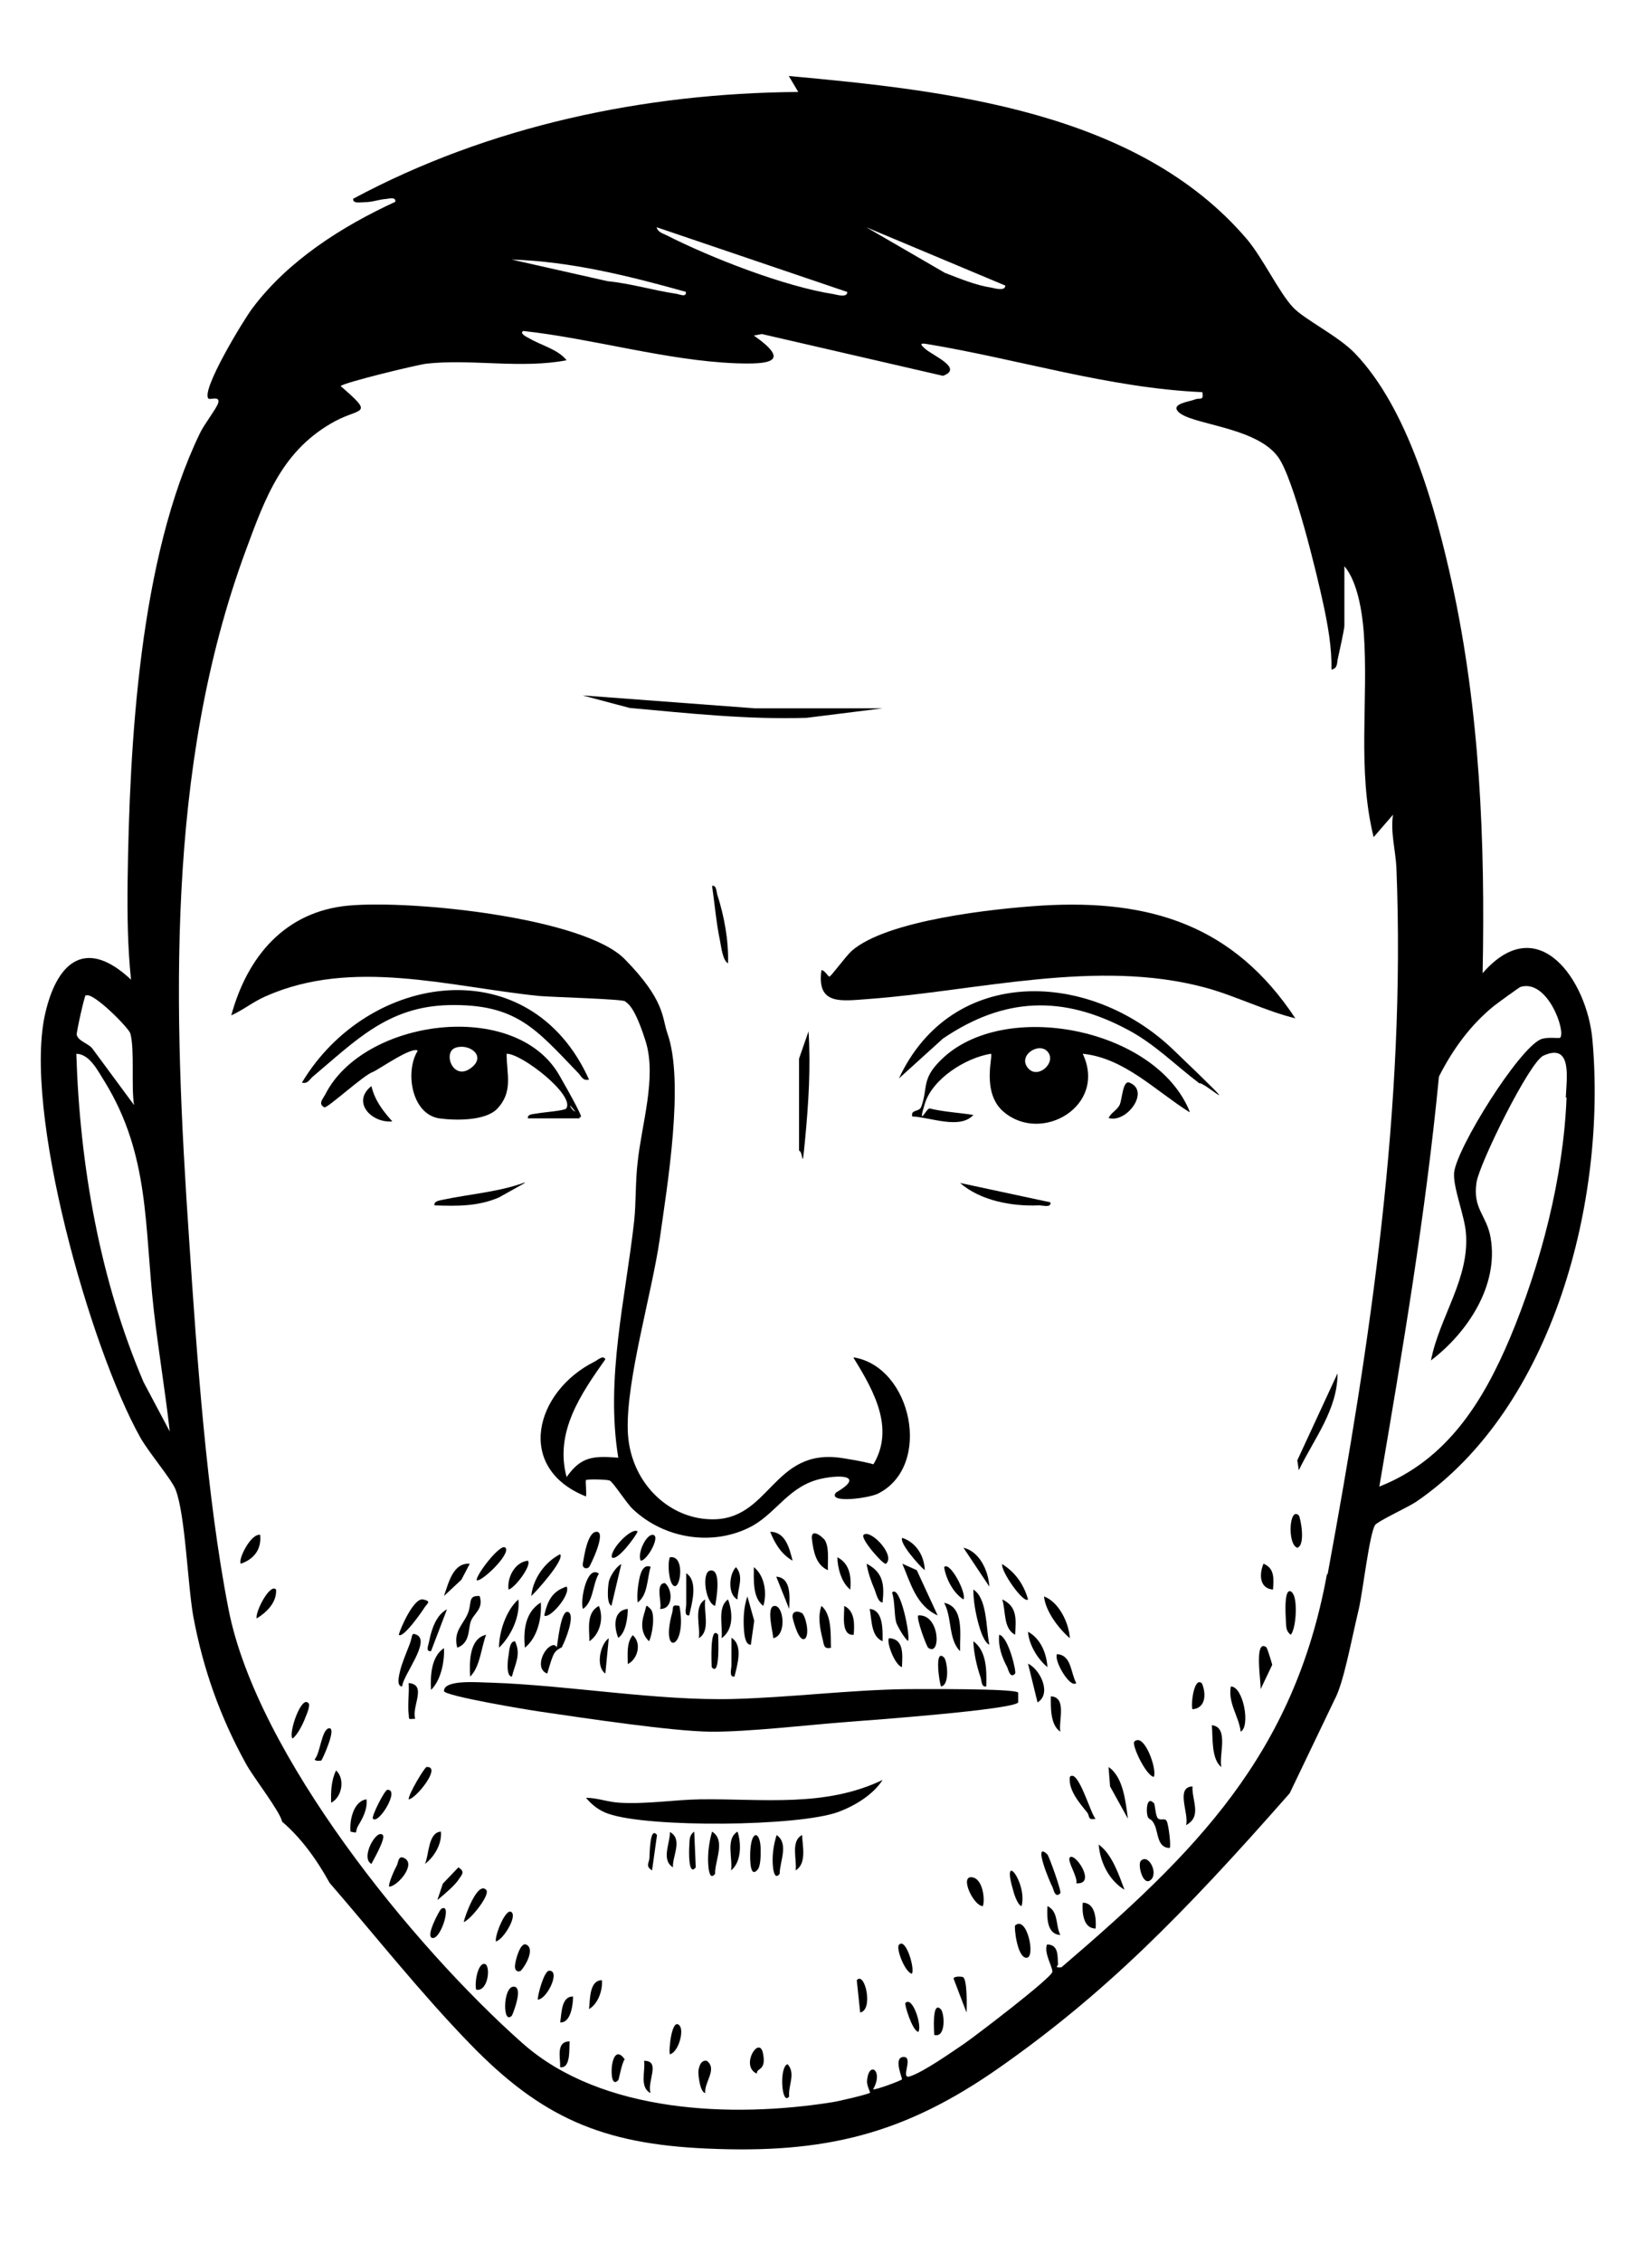 <?xml version="1.0" encoding="UTF-8"?>
<svg id="Ebene_1" xmlns="http://www.w3.org/2000/svg" version="1.1" viewBox="0 0 435 595.3">
  <!-- Generator: Adobe Illustrator 29.5.1, SVG Export Plug-In . SVG Version: 2.1.0 Build 141)  -->
  <g id="VTr5aw">
    <g>
      <path d="M224.8,357.2c15.3,2.5,20.8,28.5,6.5,35.8-2.5,1.3-13.4,2.7-11.2-.2,7.2-4.2,2.1-4.9-3.7-3.7-8.5,1.8-11.7,8.7-18.2,12.4-10.2,5.6-23.3,3.5-31.6-4.4-1.7-1.6-5.2-7.2-6.1-7.5s-6-.4-6.2-.1.2,3.3,0,4.3c-18.8-7.5-13.4-27.7,2.3-35.5.8-.4,2.2-1.8,2.8-.6-6.5,9.2-13.4,19.2-10.2,31,3.8-5.5,7.2-5.6,13.6-5.1-3.4-21,1.9-41.7,4.2-62.4.5-4.8.3-10.4.9-15.3,1-9.9,5.1-22.4,2.1-31.9s-4.8-9.9-5.4-10.5-19.1-1.1-22.6-1.4c-23.6-2.4-49.2-10.1-72.1.1-3.2,1.4-5.9,3.6-9,5,4.2-15.4,14.1-27.4,31-28.9s61.9,3.2,72.6,14.1,9.8,15.4,11.2,19.4c4.6,12.8,0,40.2-2,54.4-2.1,14.4-8.8,36.8-8.4,50.2s10.5,23.1,21.7,23.4c15.9.6,16.3-19,34.8-16.1s6,3.8,7.3,3c7.1-9.9,1.2-20.4-4.3-29.3Z"/>
      <path d="M341.2,268c-7.9-1.9-16-6-23.8-8.1-28.5-7.7-60.1.9-88.8,3-7.1.5-13.6,1.7-12.3-7.6.9,0,1.7,1.7,2.1,1.7s4.4-5.5,5.9-6.8c9.3-8.1,37.5-11.1,50.1-11.9,28.5-1.7,50.5,5.2,66.7,29.7Z"/>
      <path d="M268.1,445.5c0,0,0,2.3,0,2.5-1.2,1.9-39.2,4.7-44.6,5.1-10.6.8-26.6,2.7-36.5,2.6s-32.7-3.5-44.9-5.3c-2.3-.3-25.2-4.1-25.2-5.4,0-3.2,9.7-2.2,12.4-2.2,20.6.7,43.6,4.8,63.7,4.3,15.2-.4,30.7-2.4,45.8-2.6,3.8,0,28.2-.2,29.3.9Z"/>
      <path d="M313.1,292.6c-8.9-5.6-17.1-14.2-28-15.3,6.5,13.7-10.8,23.8-20.8,15.3-6.1-5.1-2.6-15.3-3.4-15.3-6.7,1.1-15.4,6.6-17.4,13.2s.5,1,1.3,1.2c3.7.9,7.7,1.1,11.5,1.7-3.5,3.9-11.3.6-16.1.4-.4-2,1.8-1,2.4-2.6,1.8-5,0-7.2,5.1-12.2,16.4-16.4,56.8-8.5,65.6,13.6ZM270.9,281.3c2.6,2.6,7.3-1.7,5-4.5s-8.3,1.1-5,4.5Z"/>
      <path d="M139,294.3c-.2-1.2,1.6-1.1,2.5-1.3,1.5-.3,7.2-.7,7.6-1.3,2.4-3.5-11.8-14.5-15.7-14.4,0,5.4,1.8,10-2.5,14.5-3.1,3.2-11,3.1-15.3,2.5-7.3-1.2-9-12.4-5.6-17.8-1.5-1.2-9.9,4.7-11.8,5.6-2.1.5-12.1,9.7-12.8,9.3-1.7-.9-.4-2.2.2-3.3,10-20,50.1-25.4,61.7-5.1s1.7,5.8,2.9,8.2,3,.7,2.4,3.1h-13.6ZM120,275.7c-3.5,1.1-.8,8.7,3.8,5.5s-.2-6.7-3.8-5.5Z"/>
      <path d="M232.4,468.4c-2.5,3.9-7.3,6.8-11.6,8.4-10.5,3.9-50.1,4.2-60.6.5-2.4-.8-4.3-2.3-5.9-4.2,3,0,5.6,1.1,8.9,1.3,7.3.4,14.4-.8,21.2-.9,16.4-.2,32.8,2.2,48-5.1Z"/>
      <path d="M315.7,285c-6.2-4.7-11.7-10.3-18.7-14-17.2-9.2-32.6-8.6-48.7,2.3l-11.6,10.5c14-30,50.4-28.5,72.2-7.6s7.7,7.9,6.8,8.9Z"/>
      <path d="M155.1,284.1c-1.7.4-2-.9-2.9-1.8-11.1-11.5-16.2-18.2-34.1-17.8-16,.4-24.5,9.4-35.6,18.7-1,.8-1.4,2.1-3,1.7,17.5-29.2,60.1-35.3,75.6-.8Z"/>
      <path d="M232.4,186.4l-20,2.5c-15.6.5-31.1-1.2-46.6-2.6l-12.4-3.3,45.4,3.4h33.6Z"/>
      <path d="M210.4,278.6l2.5-7.2c.6,9.4,0,19-.9,28.4s-.4,3.2-1.6,3v-24.2Z"/>
      <path d="M342,386.9l-.4-2.6,10.6-22.9c0,9.6-6.2,17.2-10.2,25.5Z"/>
      <path d="M276.6,316.4c.2,1.5-1.9.8-3,.8-7.1.3-15.4-1.2-20.8-5.9l23.8,5.1Z"/>
      <path d="M138.2,311.3l-6.8,3.8c-5.5,2.4-11.1,2.3-17,2.1-.2-1.2,1.5-1.3,2.3-1.5,7.1-1.5,14.5-2,21.4-4.5Z"/>
      <path d="M246.9,425.1c-5.6-2.5-7.1-8.4-9.3-13.6l3.8,1.7,5.5,11.9Z"/>
      <path d="M291.9,294.3c.5-1.4,2.2-2.1,2.9-3.5s.8-6.6,2.6-5.9c5.6,2.2-.8,10.8-5.5,9.3Z"/>
      <path d="M126.3,420c1.1,3.4-1.5,4.5-2.3,6.6s-.1,5.7-3.6,7c-1.1-4.2,1.4-5.9,2.7-8.8s-.1-5,3.2-4.8Z"/>
      <path d="M303.8,474.4c.4.4.4,3.4,1.1,4.1s1.8-.2,2.3.7,1.2,6.6.8,7.1c-3.2,0-3-3.8-3.9-5.9s-1.5-1.3-1.9-2.4c-.5-1.5-.2-5.4,1.5-3.6Z"/>
      <path d="M191.7,253.5c-1.4-.7-1.8-4.4-2.1-5.9-1-4.7-1.4-9.7-2.1-14.5,1.2-.2,1.1,1.5,1.4,2.4,1.8,5.6,3,12.1,2.8,18Z"/>
      <path d="M105.9,443.8c-1.7,0-.7-3.4-.5-4.3.5-2,1.7-4.8,2.5-6.9s.3-3.1,1.8-2.4c3.8,1.7-3.7,10.8-3.8,13.6Z"/>
      <path d="M103.3,295.1c-5.5.5-10.8-5.1-5.5-9.3.9,3.8,3,6.5,5.5,9.3Z"/>
      <path d="M138.2,433.6c-.4-4.4,0-9.3,4.2-11.9.3,4.1-.9,9.3-4.2,11.9Z"/>
      <path d="M297,478.6l-4.7-8.5-.4-5.1c3.9,2.6,4.5,9.2,5.1,13.6Z"/>
      <path d="M131.4,433.6c0-4.2,1.9-9.9,5.1-12.7.5,4.5-1.9,9.6-5.1,12.7Z"/>
      <path d="M281.7,431.1c-3-2.6-6.4-7.1-6.8-11,4,1.5,6.6,7.1,6.8,11Z"/>
      <path d="M244.4,433.6c-.4-.3-3.2-7.7-2.6-8.5,5.8-.4,6,11.1,2.6,8.5Z"/>
      <path d="M216.9,404.9c1.6,1.8,1,5.9,1.1,8.3-3.2-1.4-3.8-5-4.2-8.1s2.5-.9,3.1-.1Z"/>
      <path d="M260.5,432.8c-1.4-.6-2.4-3.9-2.8-5.3-.8-2.9-1.4-6.2-1.4-9.2,3.7,2.3,3.3,10.2,4.2,14.4Z"/>
      <path d="M326.7,455.7c-.5-4.1-3.4-7.5-2.6-11.9,3.3,0,5.2,10.5,2.6,11.9Z"/>
      <path d="M239.2,431.9c-1-.6-2.9-4-3.2-4.9-.6-2.2-.3-5.5-1.1-7.9,2.1-2.4,4.9,11.5,4.2,12.7Z"/>
      <path d="M252.8,434.5c-3.1-3-2.1-9-4.2-12.7,5.4,1,4.1,8.6,4.2,12.7Z"/>
      <path d="M333.5,433.6c.2.1,1.3,3.7,1.5,4.5l-3.1,6.5c.4-.6-2-14,1.7-11Z"/>
      <path d="M139.9,420c.4-4.5,3.6-9,7.6-11,1.2,1.5-6.2,9.7-7.6,11Z"/>
      <path d="M197.6,432.8c-1.4,0-1.6-2.8-1.7-3.8-.2-3-.1-6,.9-8.9l1.8,6.4-.9,6.4Z"/>
      <path d="M303.8,467.6c-2.1-.4-5.9-8.5-5.1-9.3,2.6-2.5,6.1,7.5,5.1,9.3Z"/>
      <path d="M296.1,497.3c-4.1-2.5-6.4-7.2-6.8-11.9,3.5,2.5,5.3,7.9,6.8,11.9Z"/>
      <path d="M218.9,433.6c-2.1.5-1.9-.8-2.3-2.3-.7-2.8-1.3-5.9-.3-8.7,2.8,2.3,2.4,7.8,2.5,11Z"/>
      <path d="M188.3,422.6c-2.6-.8-3.6-8.9-1.3-9.3,3.1-.6,1.6,7.8,1.3,9.3Z"/>
      <path d="M288.5,478.6c-2.2.5-1.5-.7-2.2-1.6-2.1-2.6-5-5.9-4.6-9.4,2.2-2.4,5.6,10.2,6.8,11Z"/>
      <path d="M340.3,419.2c1.4,1.3,1.1,9.1-.4,11-1.4-1-1.2-2.3-1.3-3.8s-.6-9.5,1.7-7.3Z"/>
      <path d="M105,430.2c.5-1.9,4-9.8,6.4-9.3s1,1.1.4,2.1-5.7,8.3-6.8,7.2Z"/>
      <path d="M188.3,493.1c-1.1,1.4-1.5,0-1.7-1.3-.4-3.1,0-6.7.9-9.8,3.7,2.3.7,7.7.8,11Z"/>
      <path d="M178.9,422.6c2.2,11.4-5.2,13.7-1.9,1.8.4-1.5-.3-2.2,1.9-1.8Z"/>
      <path d="M128,430.2c-1.3,3.4-1.6,8.5-4.2,11-.2-3.7-.3-10,4.2-11Z"/>
      <path d="M133.1,407.3c1.5,1.7-6.7,9.4-7.6,8.5,0-1.6,6.4-9.9,7.6-8.5Z"/>
      <path d="M155.1,412.4c-.5.5-1.9.5-1.6-1.1s1.2-8.4,3.7-8.2-1.8,9-2.1,9.3Z"/>
      <path d="M233.3,411.5c-.6.5-6.9-6.7-5.9-7.6,1.8-1.6,8.5,5.4,5.9,7.6Z"/>
      <path d="M321.6,465c-2.7-2.1-2.2-7.8-2.5-11,4.6.5,1.8,7.9,2.5,11Z"/>
      <path d="M314,470.1c-.2,3.7,2.6,7.9-1.7,10.2.9-2.9-2.9-10,1.7-10.2Z"/>
      <path d="M148.1,433.3c-.1.3-1.4.6-2.1,1.7s-1.4,3.8-1.9,5.4c-3-1.1-1.4-5.5.4-6.9s2.1.2,2.1,0c.2-.4,1-10.1,3-9.3s-.8,7.7-1.6,9.1Z"/>
      <path d="M113.5,444.7c-.2-3.7,0-8.7,3.4-11,.2,3.5-.8,8.5-3.4,11Z"/>
      <path d="M267.3,506.7c3.1-2.8,5.5,8.5,3,8.5s-3.3-8.2-3-8.5Z"/>
      <path d="M96.5,473.5c.3,2.5-.9,4.8-2.1,6.8s.2,2.2-2.1,1.7c-.3-2.8.7-8,4.2-8.5Z"/>
      <path d="M143.3,425.1c.9-3.8,2-6.3,5.9-7.6,1.2,2.2-4.7,8.8-5.9,7.6Z"/>
      <path d="M115.2,499.9l1.4-4.2,4.1-4.3c1.9,1.2.9,1.9,0,3.3s-3.7,3.8-5.4,5.2Z"/>
      <path d="M199.3,492.2c-2.1,2.2-1.8-4.6-1.7-5.6.4-5.2,2.6-4.6,2.7,0s-.7,5.3-.9,5.5Z"/>
      <path d="M68.5,403.9c.4,3.8-1.6,6.4-5.1,7.6-.8-1,2.6-8,5.1-7.6Z"/>
      <path d="M259.6,443.8c-1.2.2-1.1-1.5-1.4-2.4-1-2.9-1.8-6.4-1.9-9.5,3.6,2.6,3.5,7.9,3.4,11.9Z"/>
      <path d="M267.3,440.4c-1.3,1.5-1.8-1.1-2.1-1.7-1.4-2.6-2.4-5.5-2.1-8.5,2.4.4,4.6,9.8,4.2,10.2Z"/>
      <path d="M342,398.8c.4.4,1.9,7.8-.4,8.5-2.7-.9-2.1-11,.4-8.5Z"/>
      <path d="M155.2,431.9c0-3.2-.9-7.5,2.5-9.3,1.3,3.1.4,7.3-2.5,9.3Z"/>
      <path d="M260.5,417.5l-6.8-10.2c4.3,1,6.6,6.2,6.8,10.2Z"/>
      <path d="M205.3,493.1c-1.1,1.4-1.5-.1-1.7-1.3-.4-2.9,0-6.1.9-8.9,3.3,2.3.8,7,.8,10.2Z"/>
      <path d="M102.5,496.5c-.4-.5,1.4-4.6,1.9-5.4s.4-2.9,1.9-2.2c3.5,1.5-1.5,7.4-3.8,7.6Z"/>
      <path d="M113.5,434.5c-1.6.2-.6-1.7-.5-2.6.6-3,1.8-6.9,4.7-8.4l-4.2,11Z"/>
      <path d="M201,422.6c-2.9-2.1-2.5-7.1-2.5-10.2,2.9,2.3,3.5,6.9,2.5,10.2Z"/>
      <path d="M270.7,420.9c-1.2,1.2-7.3-7.6-6.8-9.3,3.5,2.2,5.7,5.4,6.8,9.3Z"/>
      <path d="M157.7,414.1c-1.7,2.8-1.4,7.4-4.2,9.3-.8-2.1,1-11.7,4.2-9.3Z"/>
      <path d="M275.8,488c.4.4,3.8,9.8,3.4,10.2-1.4,1.5-1.8-1.1-2.1-1.7-.6-1-5.3-12.3-1.3-8.5Z"/>
      <path d="M128,497.3c1.3,1.2-4.2,8-5.9,8.5.3-1.5,3.6-10.8,5.9-8.5Z"/>
      <path d="M81.2,448.1c.6.7-.4,2.9-.8,3.9-.5,1.4-2.1,4.7-3.4,5.5-1.1-1.5,2.4-11.5,4.2-9.3Z"/>
      <path d="M190,431.1c.4-3-1.2-8.2,1.7-10.2,1.2,3.2,1.6,7.9-1.7,10.2Z"/>
      <path d="M123.7,411.5l-2.2,4.2-4.6,4.3c1.2-3.3,2.3-8.8,6.8-8.5Z"/>
      <path d="M232.4,421.7c-1.2,0-1.7-2.4-2.1-3.4-.9-2.1-1.8-4.6-2.1-6.8,4.4,2.3,4.7,5.5,4.2,10.2Z"/>
      <path d="M273.2,448l-2.5-10.2c3.2,1.5,6.3,7.9,2.5,10.2Z"/>
      <path d="M203.6,431.1c0-1.4-2-8.5.4-8.5s3.2,7.8-.4,8.5Z"/>
      <path d="M139,410.7c1.1,1.2-3.4,7.2-5.1,7.6-.4-3.1,1.6-7.2,5.1-7.6Z"/>
      <path d="M279.2,455.7c-2.7-1.8-2.5-6.5-2.5-9.3,4.3.2,2,6.5,2.5,9.3Z"/>
      <path d="M192.5,492.2c.5-3.1-1.5-8.3,1.7-10.2,1,2.9,1.1,8-1.7,10.2Z"/>
      <path d="M185.7,550.8c-1.4-.3-1.8-4.5-1.8-5.5s.5-3.3,2.2-3c2.9,2.2-.7,5.6-.4,8.5Z"/>
      <path d="M109.3,452.3c-2,.1-1.5.3-1.7-1.3-.3-2.5.2-5.5,0-8.1,4.9.4.8,6.1,1.7,9.3Z"/>
      <path d="M171.3,423.4c1.3,1.3.5,6.8-.4,8.5-2.1-2-2.1-4.7-1.3-7.2s.3-2.6,1.7-1.3Z"/>
      <path d="M232.4,431.9c-3.1-1.3-2.8-5.6-3.4-8.5,3.7.3,3.4,5.8,3.4,8.5Z"/>
      <path d="M253.7,420.9c-2.7-1.7-4.6-5.4-5.1-8.5,1.5-1.7,6,6.9,5.1,8.5Z"/>
      <path d="M211.1,424.4c1,.7,2.1,5.3,1,6.7-1.7,1.6-3.3-4.9-3.4-5.5-.2-1.8,1.6-1.7,2.4-1.1Z"/>
      <path d="M275.8,438.7c-2.6-2.1-4.9-6-5.1-9.3,3.3,1.8,4.9,5.7,5.1,9.3Z"/>
      <path d="M107.6,473.5c0-1.5,4.2-8.4,4.7-8.5,4.2-.3-2.9,8.5-4.7,8.5Z"/>
      <path d="M267.3,430.2c-3.2-1.7-2.4-6.3-3.4-9.3,4.1,1.9,3.6,5.4,3.4,9.3Z"/>
      <path d="M283.4,442.9c-1.6,1.5-5.9-5.8-5.1-7.6,3.9.2,3.6,5,5.1,7.6Z"/>
      <path d="M176.4,409.8c3.9-.6,2.9,7.7,1.3,7.6s-2-6.2-1.3-7.6Z"/>
      <path d="M316.5,443c1.1,2.6,1.1,6.5-2.5,6.8-.5-1.1.4-8.8,2.5-6.8Z"/>
      <path d="M258.8,501.6c-2.4,0-6.1-7.8-3-7.6s3.6,6.1,3,7.6Z"/>
      <path d="M237.5,438.7c-1.9-.5-4.2-6.7-3.4-7.6,4.1.2,3.5,4.6,3.4,7.6Z"/>
      <path d="M288.5,507.5c-3.3,0-3.6-4.3-3.4-6.8,3.3,0,3.6,4.3,3.4,6.8Z"/>
      <path d="M84.6,463.3c0,0-1.8.3-1.7-.4,1.4-1.4,1.8-8,3.8-8.1s-1.8,8.2-2.1,8.5Z"/>
      <path d="M116.1,502.4c3-2.1.2,7.6-2.1,7.6s1.8-7.4,2.1-7.6Z"/>
      <path d="M72.7,418.3c.2,3.4-2.5,6-5.1,7.6-.5-1.6,3.5-9.4,5.1-7.6Z"/>
      <path d="M243.5,413.2c-1.3-1-6.9-7.3-5.9-8.5,3.6,1.2,5.8,4.7,5.9,8.5Z"/>
      <path d="M125.4,523.6c-.5-1.5.3-6.8,2.1-6.8s1.2,7.4-2.1,6.8Z"/>
      <path d="M253.6,520.3c1.1.7,1,7.6.9,9.3l-3.4-8.9c0-.7,2.1-.6,2.5-.4Z"/>
      <path d="M335.2,418.3c-3.7-.3-3.6-4.2-2.5-6.8,3,1.2,2.7,4.1,2.5,6.8Z"/>
      <path d="M171.3,412.4c-.9,2.9-.7,7.4-3.4,9.3-.2-2.1,0-3.9.4-6s1.2-4.1,3-3.4Z"/>
      <path d="M165.3,423.4c0,2.2-.5,6.3-2.5,7.6-1.1-2.6-1.5-7.2,2.5-7.6Z"/>
      <path d="M137.3,518.5c-.7.6-1.8.3-1.7-1.2s1.4-6.2,2.9-5.6c2.6,1.1-.4,6-1.3,6.8Z"/>
      <path d="M98.2,478.6c-.5-.5,3.1-7.6,3.8-7.6,3.4-.2-2.3,9.2-3.8,7.6Z"/>
      <path d="M208.7,410.7c-3-1.7-4.7-4.6-5.9-7.6,4.1,0,5.1,4.5,5.9,7.6Z"/>
      <path d="M181.5,425.1c-1.5.2-.8-1.9-.8-3,0-2.7,0-5.4,0-8.1,3.2,2.1,1.5,7.9.8,11Z"/>
      <path d="M100.8,482.9c.8.9-2.4,6.4-3,7.6-3-1.6,1.4-9.4,3-7.6Z"/>
      <path d="M134.8,530.4c-2.5,2.7-2.4-7.5.4-7.6s-.2,7.3-.4,7.6Z"/>
      <path d="M167.9,403c-.4,1.2-5.5,8.1-6.8,6.8-.4-2.2,5.3-8,6.8-6.8Z"/>
      <path d="M87.2,474.4c-.1-2.8,0-5.9,1.3-8.5,2.4,2.2,1.6,7-1.3,8.5Z"/>
      <path d="M177.2,491.4c-3.2-2-.7-6.4-.8-9.3,3.5,1.9.6,6.4.8,9.3Z"/>
      <path d="M173.8,423.4c.6-1.5-1.4-6.8,1.3-6.8,2.1,1.7,2.2,6.9-1.3,6.8Z"/>
      <path d="M116.1,482c.3,3.2-1.7,6.6-4.2,8.5,1.1-2.4.8-8.3,4.2-8.5Z"/>
      <path d="M226.5,529.6l-.9-8.5c2.1-2.5,4.5,7.8.9,8.5Z"/>
      <path d="M184,431.1c.5-3.1-1.5-8.3,1.7-10.2-.5,3.1,1.5,8.3-1.7,10.2Z"/>
      <path d="M141.6,526.2c0-1.4,1.7-7.6,3-7.6,3.1-.1-.6,7.6-3,7.6Z"/>
      <path d="M223.9,418.3c-2.3-1.7-3.4-5.8-3.4-8.5,3.3,1.7,3.7,5.2,3.4,8.5Z"/>
      <path d="M161.1,422.6c-1.5-.4-1-5.2-.8-6.3.3-1.5,1.9-4,3.3-4.7l-2.6,11Z"/>
      <path d="M283.4,495.6c.5-1.6-2.5-5.9-1.7-6.8,1.3-1.5,7.2,7.2,1.7,6.8Z"/>
      <path d="M194.2,420.9c-2.6-1.2-2.3-6.6-.4-8.5,2.2,2.6.4,5.5.4,8.5Z"/>
      <path d="M240.1,519.4c-1.9-.5-4.2-6.7-3.4-7.6,1.8-2.1,4.3,6.4,3.4,7.6Z"/>
      <path d="M269,501.6c-1-.2-2-3.2-2.2-4.1-3.3-11,3.8-2.1,2.2,4.1Z"/>
      <path d="M134.7,441.2c-1.5-.2-1-4.5-.8-5.5s.2-3.8,1.7-3.8c1.7,3.5,0,6-.8,9.3Z"/>
      <path d="M207.8,551.7c-2,2.7-2.7-7.9-.4-8.5,2.2,2.5.1,5.6.4,8.5Z"/>
      <path d="M134.8,503.3c1.2,1.4-2.3,7.1-4.2,7.6-.5-1.2,2.7-9.4,4.2-7.6Z"/>
      <path d="M193.4,441.2c-1.5.2-.8-1.9-.8-3,0-2.4,0-4.8,0-7.2,3.2,1.9,1.5,7.3.8,10.2Z"/>
      <path d="M224.8,430.2c-3.5.3-2.4-5.6-2.5-7.6,2.9,1.4,2.7,5,2.5,7.6Z"/>
      <path d="M183.2,491.4c-2,2.6-1.8-4.6-1.7-5.6.1-1.5-.1-2.8,1.3-3.8l.4,9.3Z"/>
      <path d="M209.5,492.2c.4-2.8-1.4-7.7,1.7-9.3.1,2.8,1.3,7.5-1.7,9.3Z"/>
      <path d="M158.5,521.1c.2,2.7-1,6.2-3.4,7.6.3-2.3,0-7.6,3.4-7.6Z"/>
      <path d="M178.9,533c1.3,1.3-.2,7-2.5,7.6-.4-.9.5-9.8,2.5-7.6Z"/>
      <path d="M199.3,545.7c-4.5-2,.6-10.2,1.6-5.4s-1.8,3.8-1.6,5.4Z"/>
      <path d="M162.8,547.4c-1.1,1.2-1.6,0-1.7-1.3-.3-2.8.7-7.9,3.4-4.2-.8,1-1.5,5.3-1.7,5.5Z"/>
      <path d="M171.3,550.8c-3-1.5-1.3-5.9-1.7-8.5,4.5,0,.7,5.5,1.7,8.5Z"/>
      <path d="M279.2,509.2c-3.7-.2-3.5-4.9-3.4-7.6,3,1.4,2.1,5.1,3.4,7.6Z"/>
      <path d="M189.1,430.2c0,.5.6,11.4-1.7,8.5,0-.5-.6-11.4,1.7-8.5Z"/>
      <path d="M159.4,440.4c-2.6-1.8-1.4-7.7.9-9.3l-.9,9.3Z"/>
      <path d="M248.6,436.2c.8.8,1.6,7.2-.8,7.6-.4-.6-1.9-10.3.8-7.6Z"/>
      <path d="M302.9,494.8c-2,1.5-3.4-4.2-2.5-5.1,2-2.1,4.8,3.4,2.5,5.1Z"/>
      <path d="M168.7,410.7c-.9-1.9,1.3-6.6,3-6.8,2.6-.2-1.3,6.9-3,6.8Z"/>
      <path d="M207.8,423.4l-3.4-8.5c4.1.3,3.5,5.6,3.4,8.5Z"/>
      <path d="M150.9,525.4c0,1.8-.5,7-3.4,6.8.4-2.1.2-6.9,3.4-6.8Z"/>
      <path d="M241.8,534.7c-1.6-.3-3.7-7.3-3.4-7.6,1.9-2,4.5,6.2,3.4,7.6Z"/>
      <path d="M247.7,528.7c1,.9,1.5,7.7-1.7,6.8,0-.7-.7-9.1,1.7-6.8Z"/>
      <path d="M150,537.2c-.2,1.7.4,7.2-2.5,6.8.1-2.4-1.2-6.8,2.5-6.8Z"/>
      <path d="M173,482.9l-1.3,9.3c-1.8-1.1-.8-1.9-.7-3.2s.1-8.6,2-6.1Z"/>
      <path d="M165.3,437.9c0-2.5-.4-5.5,1.3-7.6,2.4,2,1.4,6.3-1.3,7.6Z"/>
      <path d="M351.4,447.3c2.4-4.4,4.3-15.1,6.4-23.9,1-4.2,2.8-19.9,4.3-22.1.7-1,8.7-4.7,10.8-6.1,36.4-24.9,50.2-79.9,46.4-121.7-1.4-15.4-14.2-34.3-28.9-17.4.7-34.5-.7-69-8.1-102.8-4.3-19.5-11.5-45.7-25.5-60.3-4.4-4.6-13.3-8.9-16.3-12.1-3.7-3.9-7.9-12.9-12.2-18-28.8-33.7-79.1-39.1-120.6-42.9l2.5,4.2c-40.5.3-81.4,8.9-117.2,28.1-.2,1.4,2.1.9,3,.9,2,0,3.5-.6,5.2-.8.9,0,3.1-.8,2.9.7-14.1,6.5-28.3,15.5-37.7,28.1-2.2,2.9-13.6,21.6-11.5,23.7.3.4,3.3-.9,2.5,1.3-.6,1.6-3.8,5.7-4.8,7.9-15.9,32.9-18.5,81.5-19,117.8-.1,8.7,0,17.3.9,25.9-11.5-10.8-19.2-5.3-22.5,8.5-6.2,25.5,11.8,88.5,24.9,111.9,2.1,3.8,8.2,11,9.3,13.7,2.6,6.5,3.2,25.1,4.7,33.5,2.6,13.9,7.1,26.5,13.9,38.8,1.9,3.5,8.9,12.4,9.5,15.2,0,0,0,0,0,0,4.6,3.9,8.8,9.4,12.5,16.1,12.2,14.1,23.9,28.9,36.9,42.3,18.8,19.4,34.8,26.4,62.4,27.6,31.1,1.4,52-3.7,77.2-21.4,27.5-19.3,47.9-39.8,76.3-72.1M22.6,262c1.7-1.2,11.2,8.4,11.7,9.9,1.2,4.1.2,14.1,1,18.9l-11-14.9c-1-1.3-3.7-1.9-4.1-3.6-.1-.6,2-10.2,2.4-10.5ZM37.8,363.7c-11.5-26.9-16.8-57.1-17.7-86.4,3.6.1,5.7,4.6,7.5,7.4,11.9,19.4,10.4,38.2,12.9,60.1,1.2,10.6,3,21.2,4.2,31.9l-6.9-13ZM264.7,75.1c.1,1.6-2.7.8-3.6.6-4.1-.6-8.4-2.4-12.3-3.9l-20.7-12,36.5,15.3ZM223.1,76.8c.1,1.6-2.7.8-3.6.6-12.9-2-32.2-9.5-44-15.5-1-.5-2.3-.8-2.6-2.1l50.1,17ZM180.6,76.8c.2,1.6-1.7.6-2.6.5-6-.9-11.9-2.7-18-3.3l-25.3-5.7c15.6.5,30.9,4.3,45.9,8.5ZM349.4,414.3c-8.7,47.5-34.6,73.2-69.9,103.4-2.1.2-.8-.4-.9-.9-.2-1.8.3-5.1-2.9-5.1-.9,2.2,1.5,5.9,1.4,7.2-.2,1.6-20.3,16.9-23.2,18.9-3.4,2.3-10.8,7.5-14.3,8.6-2.7.9,1.1-5.2-1.7-5.1-2.8.1-.2,5.7-.4,5.9-.2.3-7.1,2.9-7.6,2.6,2.9-5-1.3-7.7-1.6-2,0,1.2.9,2.8.8,2.9-.3.4-8.5,2.3-9.9,2.5-26.4,4.2-60.8,2.9-81.6-15.5-28.9-25.6-69.9-76-77.4-114.1-5.8-29.5-8.4-67.2-10.4-97.4-4.1-60.2-6.3-123.9,14.9-181.3,5.2-14.1,9.7-26.6,23.6-34.1,6.8-3.6,10.3-1.5,1.4-9.2.7-.9,20.1-5.6,22.6-5.9,11.8-1.3,25,1.4,36.9-.9-2.3-2.9-6.7-3.9-9.9-5.8-.4-.2-2.7-1.3-1.5-1.9,18.3,2,37.8,7.8,56,8.5,8.7.3,14.7-.3,4.7-7.3l2.1-.4,47.7,11c5.5-2-2.7-5.3-4.8-7.2-1-.9-1.5-1.5.4-1.2,24.3,4,48,11.6,72.7,12.7.4,2.4-.6,1.4-1.9,1.9-1.4.6-6.4,1.1-4.5,3.2,3.2,3.5,20.4,3.9,26.3,11.9,4.2,5.7,10.3,31,12,39,1.2,5.6,2.2,11.3,2.1,17,1.7-.3,1.4-1.8,1.7-3,.3-1.3,1.7-7.7,1.7-8.5v-15.7c3.5,4.1,4.7,12.2,5.1,17.4,1.3,17.8-1.8,36.1,2.6,53.9l5.1-5.9c-.7,4.7.7,9.5.9,14,2.5,62.6-6.8,124.5-18.1,185.8ZM412.5,288.8c-.8,21-6.8,44-14.9,63.3-7.1,16.8-16.6,32.1-34.4,39.1,6.1-35.8,12.2-71.7,15.7-107.9,3.6-7.1,8.3-13.6,14.5-18.6.9-.7,6.5-4.8,7-5,7.2-2.1,12,11.9,10.4,13.4-.2.2-3.5-.3-5.1.4-5.9,2.6-22,28.4-22.8,35-.4,3.8,2.8,11.5,3.1,16,1,12-7,22.1-9.2,33.5,9.6-7.3,17.9-19.7,15.7-32.3-1-5.9-4.8-7.6-3.7-14.6.8-5,13.9-31.6,17.6-33.3,7.7-3.5,6.1,6,5.9,11Z"/>
    </g>
  </g>
</svg>